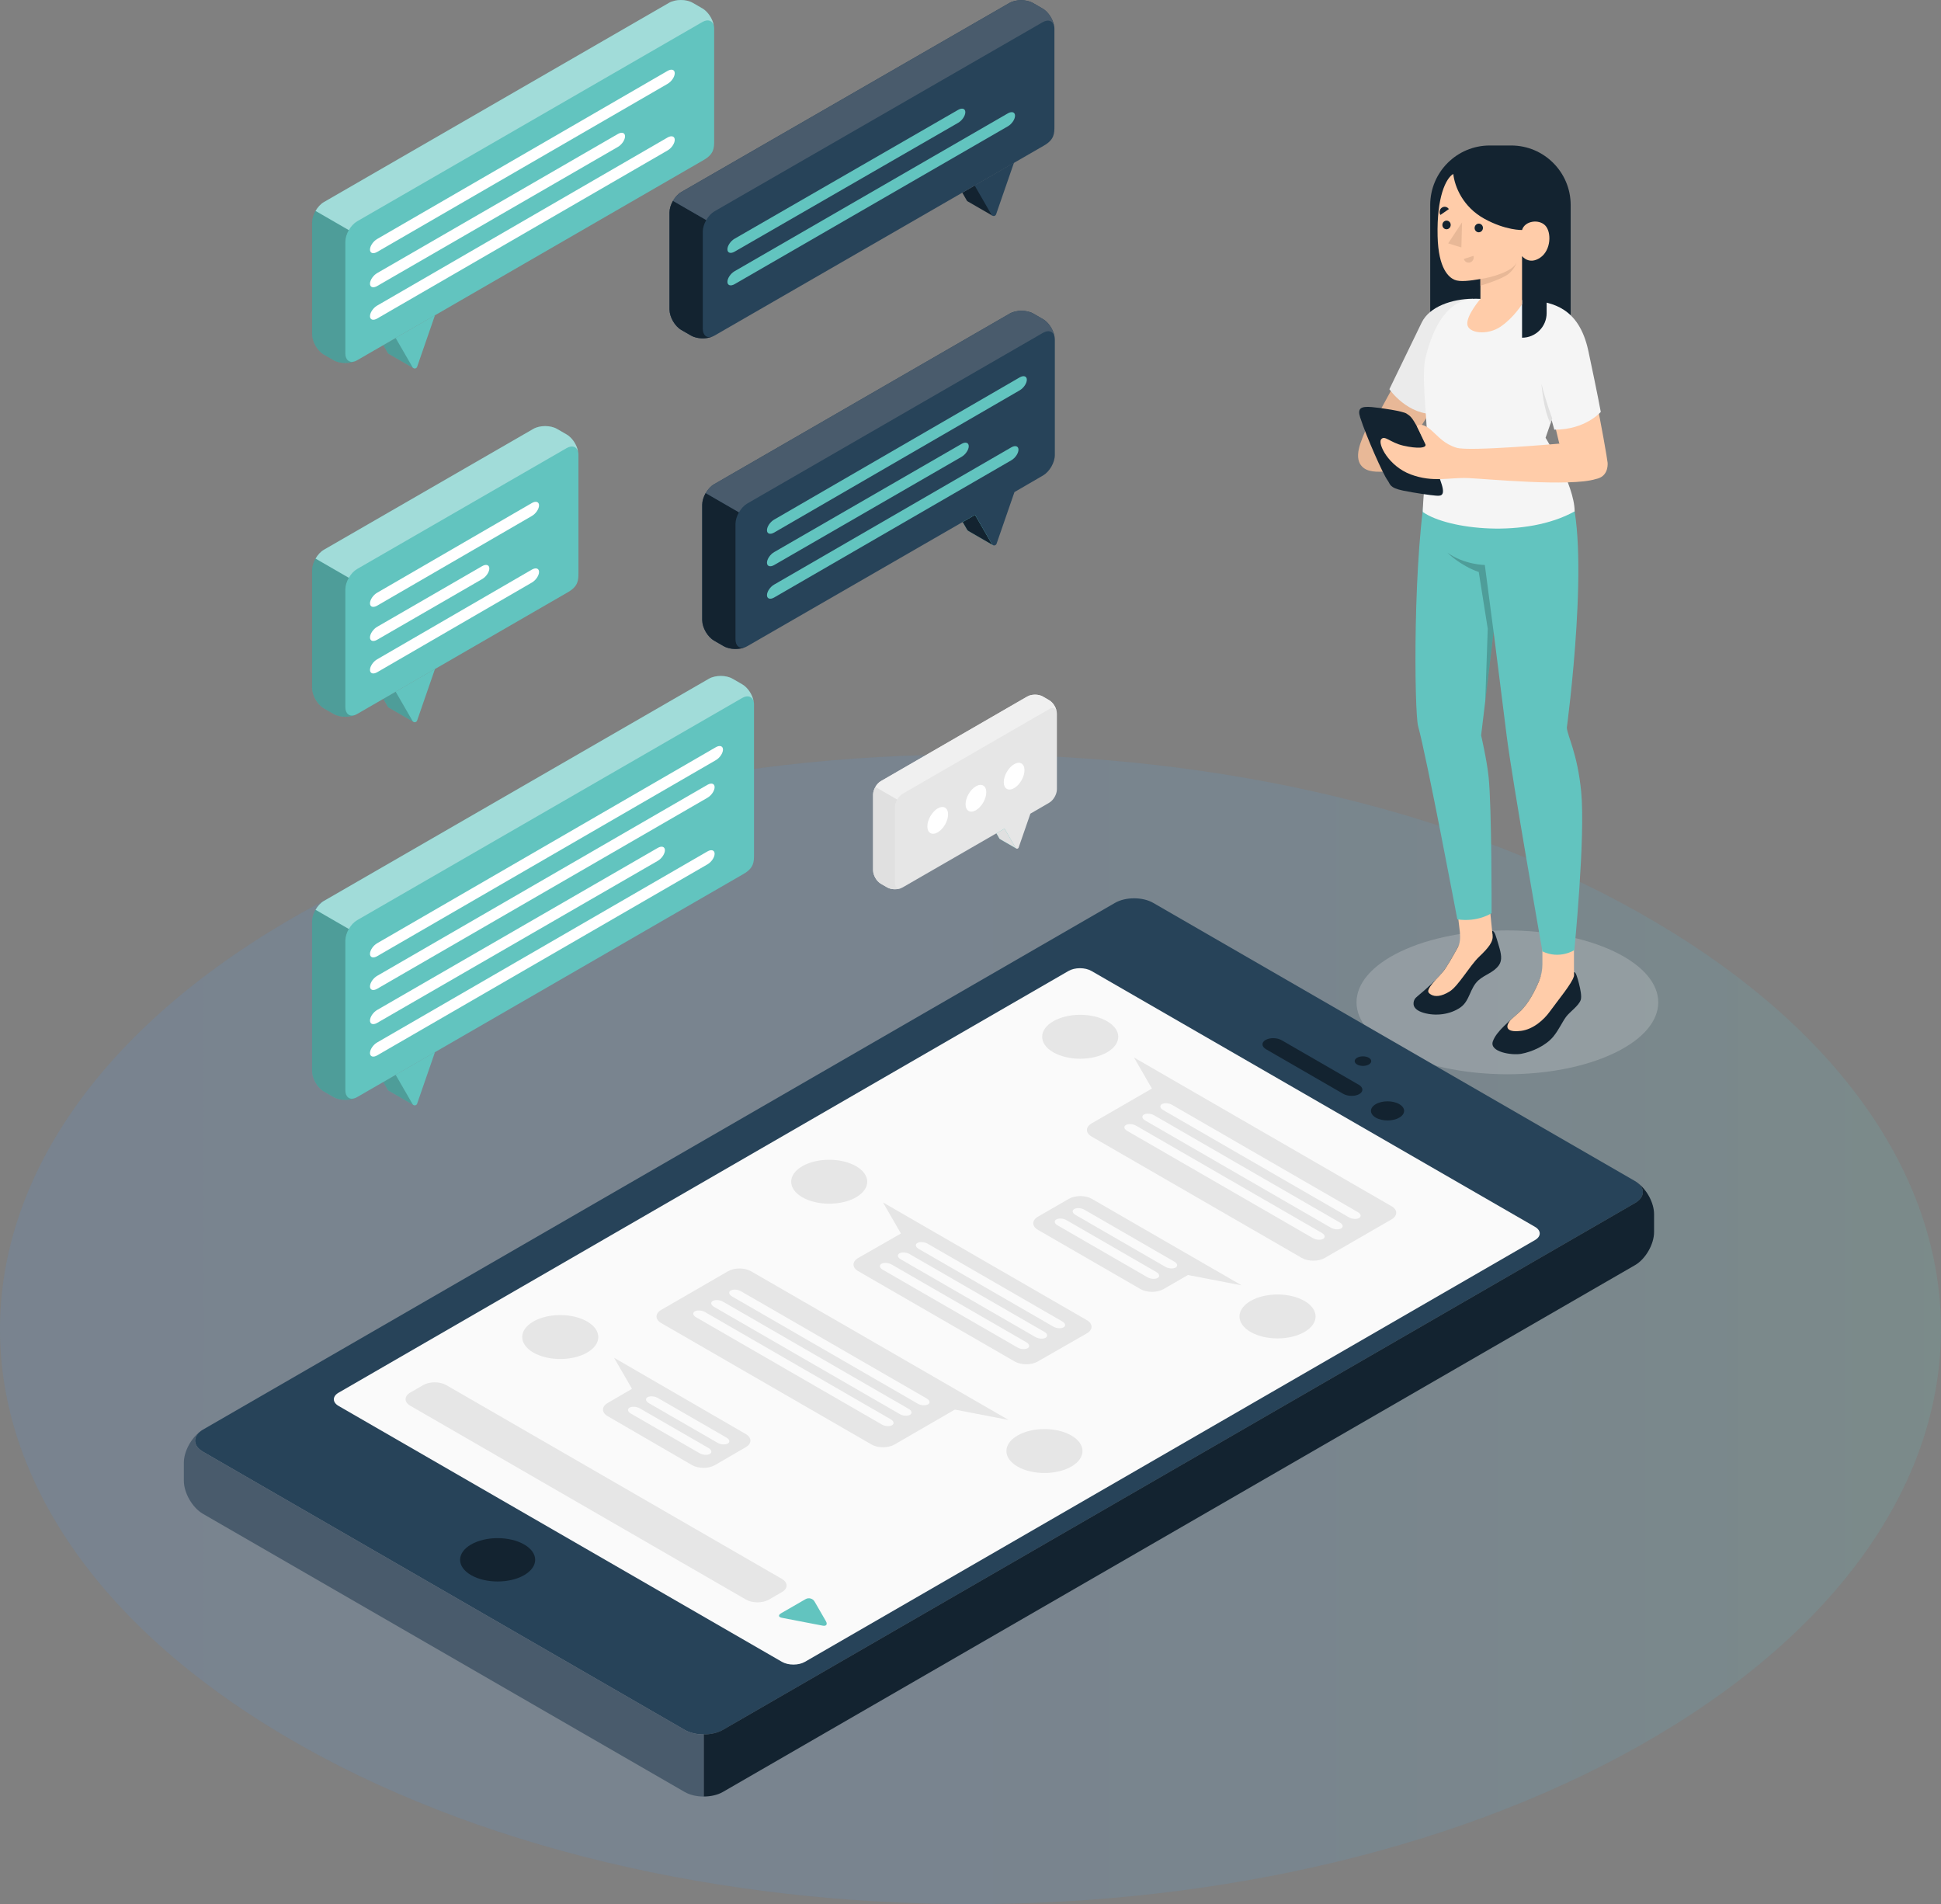 <?xml version="1.0" encoding="UTF-8"?><svg id="Camada_2" xmlns="http://www.w3.org/2000/svg" xmlns:xlink="http://www.w3.org/1999/xlink" viewBox="0 0 1072.33 1051.81"><rect x="0" y="0" width="1072.33" height="1051.81" fill="#808080" stroke="none"/><defs><style>.cls-1{fill:#132330;}.cls-2{fill:#495b6c;}.cls-3,.cls-4{fill:#fff;}.cls-5{fill:#f0f0f0;}.cls-6{opacity:.25;}.cls-4{opacity:.4;}.cls-4,.cls-7{isolation:isolate;}.cls-8{fill:#e0e0e0;}.cls-9{fill:#e8b897;}.cls-10{opacity:.16;}.cls-11{fill:#62c4bf;}.cls-7{opacity:.2;}.cls-12{fill:#274359;}.cls-13{fill:#ebebeb;}.cls-14{fill:#ffcca9;}.cls-15{fill:#f5f5f5;}.cls-16{fill:url(#Gradiente_sem_nome_3);}.cls-17{fill:#fafafa;}.cls-18{fill:#e6e6e6;}</style><linearGradient id="Gradiente_sem_nome_3" x1="0" y1="734.29" x2="1072.33" y2="734.29" gradientUnits="userSpaceOnUse"><stop offset="0" stop-color="#5195e0"/><stop offset=".42" stop-color="#5197de"/><stop offset=".64" stop-color="#549fd8"/><stop offset=".82" stop-color="#59accf"/><stop offset=".97" stop-color="#60bfc1"/><stop offset="1" stop-color="#62c4bf"/></linearGradient></defs><g id="Camada_2-2"><g id="Floor" class="cls-10"><path id="Floor-2" class="cls-16" d="M157.04,958.81c209.39,124,548.87,124.01,758.25,0,209.39-124.01,209.39-325.05,0-449.05-209.39-124-548.87-124-758.26,0-209.38,124-209.38,325.05,0,449.05Z"/></g><g id="Shadows" class="cls-6"><path id="Shadow" class="cls-8" d="M891.71,581.76c-32.55,15.52-85.32,15.52-117.87,0-32.55-15.51-32.55-40.67,0-56.18,32.55-15.51,85.32-15.51,117.87,0,32.55,15.51,32.55,40.67,0,56.18Z"/></g><g id="Device"><path class="cls-12" d="M112.13,801.9l266.13,153.64c5.83,3.37,15.29,3.37,21.12,0l503.87-290.97c5.83-3.37,5.83-8.83,0-12.19l-266.14-153.64c-5.83-3.37-15.29-3.37-21.12,0L112.13,789.7c-5.83,3.37-5.83,8.83,0,12.19Z"/><path class="cls-1" d="M260.26,870.08c8.1,4.68,21.23,4.68,29.33,0s8.1-12.26,0-16.93-21.23-4.68-29.33,0c-8.1,4.67-8.1,12.26,0,16.93Z"/><path class="cls-2" d="M378.26,955.54l-266.13-153.64c-5.21-3.01-5.75-7.69-1.64-11.05-5.05,3.83-8.92,11.07-8.92,17.15v9.93c0,6.74,4.73,14.92,10.56,18.29l266.13,153.64c2.91,1.68,6.74,2.53,10.56,2.53v-34.31c-3.82,0-7.64-.84-10.56-2.53Z"/><path class="cls-1" d="M903.25,698.88c5.83-3.37,10.56-11.55,10.56-18.29v-9.93c0-6.09-3.88-13.33-8.93-17.16,4.12,3.37,3.59,8.05-1.63,11.06l-503.87,290.97c-2.92,1.68-6.74,2.53-10.56,2.53v34.31c3.82,0,7.64-.84,10.56-2.53l503.87-290.97Z"/><path class="cls-17" d="M432.01,917.98l-244.95-141.36c-3.5-2.02-3.5-5.3,0-7.32l403.25-232.96c3.5-2.02,9.17-2.02,12.67,0l245.04,141.34c3.5,2.02,3.5,5.3,0,7.32l-403.34,232.98c-3.5,2.02-9.17,2.02-12.67,0Z"/><path class="cls-18" d="M412.14,883.59l-185.44-107.06c-3.5-2.02-3.5-5.3,0-7.32l7.14-4.12c3.5-2.02,9.17-2.02,12.67,0l185.44,107.06c3.5,2.02,3.5,5.3,0,7.32l-7.14,4.12c-3.5,2.02-9.17,2.02-12.67,0Z"/><path class="cls-11" d="M431.55,891.13l13.48-7.78c1.75-1.01,3.99-.41,5,1.34l6.25,10.82c1.01,1.75.22,2.86-1.76,2.48l-22.53-4.34c-1.98-.38-2.18-1.51-.42-2.52Z"/><path class="cls-18" d="M581.91,564.12c8.21-4.74,21.51-4.74,29.72,0,8.21,4.74,8.21,12.42,0,17.16-8.21,4.74-21.51,4.74-29.72,0-8.21-4.74-8.2-12.42,0-17.16Z"/><path class="cls-18" d="M768.74,666.27c3.5,2.02,3.5,5.3,0,7.32l-36.86,21.28c-3.5,2.02-9.17,2.02-12.67,0l-116.1-67.03c-3.5-2.02-3.5-5.3,0-7.32l33.28-19.22-9.91-17.16,142.25,82.13Z"/><path class="cls-17" d="M647.53,610.31l102.63,59.25c1.75,1.01,2.06,2.47.69,3.26-1.37.79-3.89.61-5.64-.4l-102.63-59.25c-1.75-1.01-2.06-2.47-.69-3.26,1.37-.79,3.89-.61,5.64.4Z"/><path class="cls-17" d="M637.6,616.07l102.63,59.25c1.75,1.01,2.06,2.47.69,3.26-1.37.79-3.89.61-5.64-.4l-102.63-59.25c-1.75-1.01-2.06-2.47-.69-3.26,1.36-.79,3.89-.61,5.64.4Z"/><path class="cls-17" d="M627.67,621.82l102.63,59.25c1.75,1.01,2.06,2.47.69,3.26-1.37.79-3.89.61-5.64-.4l-102.63-59.25c-1.75-1.01-2.06-2.47-.69-3.26,1.36-.79,3.89-.61,5.64.4Z"/><path class="cls-18" d="M562.16,792.95c8.21-4.74,21.51-4.74,29.72,0,8.21,4.74,8.21,12.42,0,17.16-8.21,4.74-21.51,4.74-29.72,0-8.21-4.74-8.21-12.42,0-17.16Z"/><path class="cls-18" d="M527.49,778.65l-33.32,19.28c-3.5,2.02-9.17,2.02-12.67,0l-116.17-67.07c-3.5-2.02-3.5-5.3,0-7.32l36.89-21.34c3.5-2.02,9.17-2.02,12.67,0l142.31,82.16-29.72-5.72Z"/><path class="cls-17" d="M409.35,713.26l102.63,59.25c1.75,1.01,2.06,2.47.69,3.26-1.37.79-3.89.61-5.64-.4l-102.63-59.25c-1.75-1.01-2.06-2.47-.69-3.26,1.36-.79,3.89-.61,5.64.4Z"/><path class="cls-17" d="M399.42,719.02l102.63,59.25c1.75,1.01,2.06,2.47.69,3.26-1.37.79-3.89.61-5.64-.4l-102.63-59.25c-1.75-1.01-2.06-2.47-.69-3.26,1.36-.79,3.89-.61,5.64.4Z"/><path class="cls-17" d="M389.49,724.77l102.63,59.25c1.75,1.01,2.06,2.47.69,3.26-1.37.79-3.89.61-5.64-.4l-102.63-59.25c-1.75-1.01-2.06-2.47-.69-3.26,1.37-.79,3.89-.61,5.64.4Z"/><path class="cls-18" d="M443.24,644.19c8.21-4.74,21.51-4.74,29.72,0,8.21,4.74,8.21,12.42,0,17.16-8.21,4.74-21.51,4.74-29.72,0s-8.2-12.42,0-17.16Z"/><path class="cls-18" d="M600.42,729.22c3.5,2.02,3.5,5.3,0,7.32l-27.14,15.55c-3.5,2.02-9.17,2.02-12.67,0l-86.45-49.91c-3.5-2.02-3.5-5.3,0-7.32l23.57-13.49-9.91-17.16,112.6,65.01Z"/><path class="cls-17" d="M512.47,686.99l74.42,42.96c1.75,1.01,2.06,2.47.69,3.26-1.37.79-3.89.61-5.64-.4l-74.42-42.96c-1.75-1.01-2.06-2.47-.69-3.26,1.36-.79,3.89-.61,5.64.4Z"/><path class="cls-17" d="M502.54,692.74l74.42,42.96c1.75,1.01,2.06,2.47.69,3.26-1.37.79-3.89.61-5.64-.4l-74.42-42.96c-1.75-1.01-2.06-2.47-.69-3.26,1.36-.79,3.89-.61,5.64.4Z"/><path class="cls-17" d="M492.61,698.5l74.42,42.96c1.75,1.01,2.06,2.47.69,3.26-1.37.79-3.89.61-5.64-.4l-74.42-42.96c-1.75-1.01-2.06-2.47-.69-3.26,1.36-.79,3.89-.61,5.64.4Z"/><path class="cls-18" d="M690.93,718.61c8.21-4.74,21.51-4.74,29.72,0,8.21,4.74,8.21,12.42,0,17.16-8.21,4.74-21.51,4.74-29.72,0s-8.2-12.42,0-17.16Z"/><path class="cls-18" d="M656.27,704.31l-13.48,7.78c-3.5,2.02-9.17,2.02-12.67,0l-56.66-32.72c-3.5-2.02-3.5-5.3,0-7.32l17.05-9.84c3.5-2.02,9.17-2.02,12.67,0l82.81,47.81-29.72-5.72Z"/><path class="cls-17" d="M599.13,668.25l49.65,28.67c1.75,1.01,2.06,2.47.69,3.26s-3.89.61-5.64-.4l-49.65-28.67c-1.75-1.01-2.06-2.47-.69-3.26s3.89-.61,5.64.4Z"/><path class="cls-17" d="M589.2,674l49.65,28.67c1.75,1.01,2.06,2.47.69,3.26-1.37.79-3.89.61-5.64-.4l-49.65-28.67c-1.75-1.01-2.06-2.47-.69-3.26,1.37-.79,3.89-.61,5.64.4Z"/><path class="cls-18" d="M294.66,729.98c8.21-4.74,21.51-4.74,29.72,0,8.21,4.74,8.21,12.42,0,17.16-8.21,4.74-21.51,4.74-29.72,0-8.21-4.74-8.2-12.42,0-17.16Z"/><path class="cls-18" d="M411.96,792.11c3.5,2.02,3.5,5.3,0,7.32l-16.97,9.87c-3.5,2.02-9.17,2.02-12.67,0l-46.57-27.01c-3.5-2.02-3.5-5.3,0-7.32l13.4-7.81-9.91-17.16,72.72,42.11Z"/><path class="cls-17" d="M363.38,772.2l38,21.92c1.75,1.01,2.06,2.47.69,3.26-1.37.79-3.89.61-5.64-.4l-38-21.92c-1.75-1.01-2.06-2.47-.69-3.26,1.37-.79,3.89-.61,5.64.4Z"/><path class="cls-17" d="M353.45,777.96l38,21.92c1.75,1.01,2.06,2.47.69,3.26s-3.89.61-5.64-.4l-38-21.92c-1.75-1.01-2.06-2.47-.69-3.26,1.36-.79,3.89-.61,5.64.4Z"/><path class="cls-1" d="M749.75,588.02c1.79,1.03,4.68,1.03,6.47,0,1.79-1.03,1.79-2.7,0-3.74-1.79-1.03-4.68-1.03-6.47,0s-1.79,2.7,0,3.74Z"/><path class="cls-1" d="M760.09,617.37c3.57,2.07,9.37,2.07,12.95,0s3.57-5.41,0-7.47c-3.57-2.07-9.37-2.07-12.95,0-3.57,2.06-3.57,5.41,0,7.47Z"/><path class="cls-1" d="M750.96,604.36c2.38-1.38,2.26-3.68-.28-5.15l-42.58-24.59c-2.54-1.47-6.53-1.54-8.92-.17-2.38,1.38-2.26,3.68.28,5.15l42.59,24.59c2.54,1.47,6.53,1.54,8.91.16Z"/></g><g id="Speach_Bubbles"><path class="cls-11" d="M228.4,610.38l-13.51-7.8c-.27-.12-.49-.29-.63-.56l-2.49-4.34,8.02-4.63-.24.71,8.85,16.63Z"/><path class="cls-7" d="M228.4,610.38l-13.51-7.8c-.27-.12-.49-.29-.63-.56l-2.49-4.34,8.02-4.63-.24.71,8.85,16.63Z"/><path class="cls-11" d="M218.57,593.7l9.35,16.19c.6,1.04,2.14.89,2.53-.24l9.88-28.53-21.76,12.57Z"/><path class="cls-11" d="M416.57,389.32c0-4.17-2.92-9.23-6.53-11.32l-5.32-3.07c-3.61-2.08-9.46-2.08-13.07,0l-212.71,122.73c-3.61,2.08-6.53,7.15-6.53,11.32v82.64c0,4.17,2.93,9.23,6.53,11.32l5.32,3.07c3.61,2.08,9.46,2.08,13.07,0l213.31-123.17c5.87-3.35,5.92-6.71,5.92-10.87v-82.64Z"/><path class="cls-7" d="M172.41,591.62c0,4.17,2.93,9.23,6.53,11.32l5.32,3.07c3.26,1.88,8.34,2.07,11.95.55-3.08,1.16-5.42-.59-5.42-4.32v-82.64c0-2.08.73-4.39,1.91-6.44l-18.39-10.62c-1.18,2.05-1.91,4.36-1.91,6.44v82.64h0Z"/><path class="cls-4" d="M416.36,387.46c-.76-2.77-3.29-3.66-6.31-1.92l-212.72,122.74c-1.8,1.04-3.44,2.8-4.6,4.88l-18.38-10.61c1.19-2.07,2.8-3.84,4.6-4.88l212.69-122.74c3.63-2.07,9.48-2.07,13.08,0l5.34,3.08c3.08,1.77,5.67,5.73,6.31,9.45Z"/><path class="cls-3" d="M208.36,521.04l187.1-108.28c2.19-1.26,3.96-.69,3.96,1.29s-1.77,4.6-3.96,5.86l-187.1,108.28c-2.19,1.26-3.96.69-3.96-1.29,0-1.98,1.78-4.6,3.96-5.86Z"/><path class="cls-3" d="M208.36,557.89l155.02-89.52c2.19-1.26,3.96-.69,3.96,1.29s-1.77,4.6-3.96,5.86l-155.02,89.52c-2.19,1.26-3.96.69-3.96-1.29,0-1.97,1.78-4.59,3.96-5.86Z"/><path class="cls-3" d="M208.36,575.84l182.48-105.53c2.19-1.26,3.96-.69,3.96,1.29s-1.77,4.6-3.96,5.86l-182.48,105.53c-2.19,1.26-3.96.69-3.96-1.29,0-1.98,1.78-4.6,3.96-5.86Z"/><path class="cls-3" d="M208.36,539.05l182.48-105.53c2.19-1.26,3.96-.69,3.96,1.29s-1.77,4.6-3.96,5.86l-182.48,105.53c-2.19,1.26-3.96.69-3.96-1.29,0-1.98,1.78-4.6,3.96-5.86Z"/><path class="cls-11" d="M228.4,203.35l-13.51-7.8c-.27-.12-.49-.29-.63-.56l-2.49-4.34,8.02-4.63-.24.71,8.85,16.63Z"/><path class="cls-7" d="M228.4,203.35l-13.51-7.8c-.27-.12-.49-.29-.63-.56l-2.49-4.34,8.02-4.63-.24.71,8.85,16.63Z"/><path class="cls-11" d="M218.57,186.67l9.35,16.19c.6,1.04,2.14.89,2.53-.24l9.88-28.53-21.76,12.57Z"/><path class="cls-11" d="M394.55,15.95c0-4.17-2.92-9.23-6.53-11.32l-5.32-3.07c-3.61-2.08-9.46-2.08-13.07,0l-190.68,110.06c-3.61,2.08-6.53,7.15-6.53,11.32v61.65c0,4.17,2.93,9.23,6.53,11.32l5.32,3.07c3.61,2.08,9.46,2.08,13.07,0l191.29-110.51c5.87-3.35,5.92-6.71,5.92-10.87V15.95Z"/><path class="cls-7" d="M172.41,184.59c0,4.17,2.93,9.23,6.53,11.32l5.32,3.07c3.26,1.88,8.34,2.07,11.95.55-3.08,1.16-5.42-.59-5.42-4.32v-61.65c0-2.08.73-4.39,1.91-6.44l-18.39-10.62c-1.18,2.05-1.91,4.36-1.91,6.44v61.65h0Z"/><path class="cls-4" d="M394.33,14.09c-.76-2.78-3.29-3.66-6.31-1.92l-190.69,110.07c-1.8,1.04-3.44,2.8-4.6,4.88l-18.38-10.61c1.19-2.07,2.8-3.84,4.6-4.88L369.61,1.56c3.63-2.07,9.48-2.07,13.08,0l5.34,3.08c3.08,1.77,5.67,5.73,6.31,9.45Z"/><path class="cls-3" d="M208.36,150.86l132.99-76.85c2.19-1.26,3.96-.69,3.96,1.29s-1.77,4.6-3.96,5.86l-132.99,76.85c-2.19,1.26-3.96.69-3.96-1.29,0-1.97,1.78-4.6,3.96-5.86Z"/><path class="cls-3" d="M208.36,168.81l160.45-92.86c2.19-1.26,3.96-.69,3.96,1.29s-1.77,4.6-3.96,5.86l-160.45,92.86c-2.19,1.26-3.96.69-3.96-1.29,0-1.97,1.78-4.6,3.96-5.86Z"/><path class="cls-3" d="M208.36,132.02l160.45-92.86c2.19-1.26,3.96-.69,3.96,1.29s-1.77,4.6-3.96,5.86l-160.45,92.86c-2.19,1.26-3.96.69-3.96-1.29,0-1.97,1.78-4.59,3.96-5.86Z"/><path class="cls-1" d="M548.26,119.12l-13.51-7.8c-.27-.12-.49-.29-.63-.56l-2.49-4.34,8.02-4.63-.24.71,8.85,16.63Z"/><path class="cls-12" d="M538.43,102.44l9.35,16.19c.6,1.04,2.14.89,2.53-.24l9.88-28.53-21.76,12.57Z"/><path class="cls-12" d="M582.54,16.05c0-4.17-2.92-9.23-6.53-11.32l-5.32-3.07c-3.61-2.08-9.46-2.08-13.07,0l-181.21,104.39c-3.61,2.08-6.53,7.15-6.53,11.32v53.58c0,4.17,2.93,9.23,6.53,11.32l5.32,3.07c3.61,2.08,9.46,2.08,13.07,0l181.81-104.84c5.87-3.35,5.92-6.71,5.92-10.87V16.05Z"/><path class="cls-1" d="M369.88,170.96c0,4.17,2.93,9.23,6.53,11.32l5.32,3.07c3.26,1.88,8.34,2.07,11.95.55-3.08,1.16-5.42-.59-5.42-4.32v-53.58c0-2.08.73-4.39,1.91-6.44l-18.39-10.62c-1.18,2.05-1.91,4.36-1.91,6.44v53.58h0Z"/><path class="cls-2" d="M582.32,14.2c-.76-2.78-3.29-3.66-6.31-1.92l-181.22,104.41c-1.8,1.04-3.44,2.8-4.6,4.88l-18.38-10.61c1.19-2.07,2.8-3.84,4.6-4.88L557.61,1.67c3.63-2.07,9.48-2.07,13.08,0l5.34,3.08c3.08,1.77,5.66,5.73,6.3,9.45Z"/><path class="cls-11" d="M405.83,131.87l123.52-71.19c2.19-1.26,3.96-.69,3.96,1.29s-1.77,4.6-3.96,5.86l-123.52,71.19c-2.19,1.26-3.96.69-3.96-1.29s1.77-4.6,3.96-5.86Z"/><path class="cls-11" d="M405.83,149.82l150.98-87.2c2.19-1.26,3.96-.69,3.96,1.29s-1.77,4.6-3.96,5.86l-150.98,87.2c-2.19,1.26-3.96.69-3.96-1.29,0-1.97,1.77-4.6,3.96-5.86Z"/><path class="cls-11" d="M228.4,398.74l-13.51-7.8c-.27-.12-.49-.29-.63-.56l-2.49-4.34,8.02-4.63-.24.71,8.85,16.63Z"/><path class="cls-7" d="M228.4,398.74l-13.51-7.8c-.27-.12-.49-.29-.63-.56l-2.49-4.34,8.02-4.63-.24.71,8.85,16.63Z"/><path class="cls-11" d="M218.57,382.06l9.35,16.19c.6,1.04,2.14.89,2.53-.24l9.88-28.53-21.76,12.57Z"/><path class="cls-11" d="M319.57,251.31c0-4.17-2.92-9.23-6.53-11.32l-5.32-3.07c-3.61-2.08-9.46-2.08-13.07,0l-115.7,66.75c-3.61,2.08-6.53,7.15-6.53,11.32v65c0,4.17,2.93,9.23,6.53,11.32l5.32,3.07c3.61,2.08,9.46,2.08,13.07,0l116.31-67.19c5.87-3.35,5.92-6.71,5.92-10.87v-65Z"/><path class="cls-7" d="M172.41,379.98c0,4.17,2.93,9.23,6.53,11.32l5.32,3.07c3.26,1.88,8.34,2.07,11.95.55-3.08,1.16-5.42-.59-5.42-4.32v-65c0-2.08.73-4.39,1.91-6.44l-18.39-10.62c-1.18,2.05-1.91,4.36-1.91,6.44v64.99h0Z"/><path class="cls-4" d="M319.36,249.45c-.76-2.78-3.29-3.66-6.31-1.92l-115.72,66.76c-1.8,1.04-3.44,2.8-4.6,4.88l-18.38-10.61c1.19-2.07,2.8-3.84,4.6-4.88l115.69-66.76c3.63-2.07,9.48-2.07,13.08,0l5.34,3.08c3.08,1.77,5.67,5.73,6.31,9.45Z"/><path class="cls-3" d="M208.36,346.25l58.02-33.53c2.19-1.26,3.96-.69,3.96,1.29s-1.77,4.6-3.96,5.86l-58.02,33.53c-2.19,1.26-3.96.69-3.96-1.29,0-1.97,1.78-4.59,3.96-5.86Z"/><path class="cls-3" d="M208.36,364.19l85.48-49.55c2.19-1.26,3.96-.69,3.96,1.29s-1.77,4.6-3.96,5.86l-85.48,49.55c-2.19,1.26-3.96.69-3.96-1.29,0-1.98,1.78-4.6,3.96-5.86Z"/><path class="cls-3" d="M208.36,327.41l85.48-49.55c2.19-1.26,3.96-.69,3.96,1.29s-1.77,4.6-3.96,5.86l-85.48,49.55c-2.19,1.26-3.96.69-3.96-1.29,0-1.97,1.78-4.6,3.96-5.86Z"/><path class="cls-11" d="M561.43,468.68l-5.81-10.92,4.67-13.49v-8.26l-14.3,8.26v8.26l6.15,10.65c.1.18.25.3.42.37h0s8.87,5.14,8.87,5.14Z"/><path class="cls-8" d="M561.35,468.62l-8.8-5.07c-.18-.08-.3-.19-.42-.37l-1.65-2.87,4.48-2.59,6.15,10.63c.06.11.14.21.24.27Z"/><path class="cls-18" d="M583.89,394.19c0-2.74-1.92-6.06-4.29-7.43l-3.49-2.02c-2.37-1.37-6.21-1.37-8.58,0l-80.89,46.73c-2.37,1.37-4.29,4.69-4.29,7.43v41.83c0,2.74,1.92,6.06,4.29,7.43l3.49,2.02c2.37,1.37,6.21,1.37,8.58,0l56.25-32.46,6.14,10.63c.39.68,1.4.58,1.66-.16l6.49-18.73,10.36-6.02c2.37-1.37,4.29-4.69,4.29-7.43v-41.83Z"/><path class="cls-8" d="M482.36,480.74c0,2.74,1.92,6.06,4.29,7.43l3.49,2.02c2.14,1.24,5.47,1.34,7.84.35-2.02.76-3.56-.38-3.56-2.82v-41.83c0-1.37.48-2.88,1.26-4.23l-12.07-6.97c-.78,1.34-1.26,2.86-1.26,4.23v41.83h0Z"/><path class="cls-5" d="M583.76,392.97c-.5-1.82-2.16-2.4-4.14-1.26l-80.9,46.74c-1.18.68-2.26,1.84-3.02,3.2l-12.06-6.96c.78-1.36,1.84-2.52,3.02-3.2l80.87-46.74c2.38-1.36,6.22-1.36,8.58,0l3.5,2.02c2.02,1.16,3.72,3.76,4.14,6.2Z"/><path class="cls-3" d="M518.06,446.55c-3.16,1.83-5.72,6.26-5.72,9.92s2.56,5.13,5.72,3.3c3.16-1.83,5.72-6.26,5.72-9.92s-2.56-5.13-5.72-3.3"/><path class="cls-3" d="M539.16,434.34c-3.16,1.82-5.72,6.26-5.72,9.91s2.56,5.13,5.72,3.3c3.16-1.82,5.72-6.26,5.72-9.91s-2.56-5.13-5.72-3.3Z"/><path class="cls-3" d="M560.27,422.13c-3.16,1.83-5.72,6.26-5.72,9.92s2.56,5.13,5.72,3.3,5.72-6.26,5.72-9.91c0-3.65-2.56-5.13-5.72-3.31Z"/><path class="cls-11" d="M548.52,301.08l-8.85-16.64,7.12-20.55v-12.58l-21.79,12.58v12.58l9.37,16.23c.16.28.39.45.64.57h0s13.52,7.82,13.52,7.82Z"/><path class="cls-1" d="M534.99,293.28l.02-.02c-.27-.1-.49-.29-.66-.56l-2.51-4.34,6.83-3.95,9.36,16.19c.12.22.29.37.46.49l-13.51-7.8Z"/><path class="cls-12" d="M582.75,187.61c0-4.17-2.92-9.23-6.53-11.32l-5.32-3.07c-3.61-2.08-9.46-2.08-13.07,0l-163.34,94.27c-3.61,2.08-6.53,7.15-6.53,11.32v63.73c0,4.17,2.93,9.23,6.53,11.32l5.32,3.07c3.61,2.08,9.46,2.08,13.07,0l125.81-72.53,9.35,16.19c.6,1.04,2.14.89,2.53-.24l9.88-28.53,15.78-9.17c3.61-2.08,6.53-7.15,6.53-11.32v-63.73Z"/><path class="cls-11" d="M427.68,287.03l135.65-78.56c2.19-1.26,3.96-.69,3.96,1.29s-1.77,4.6-3.96,5.86l-135.65,78.56c-2.19,1.26-3.96.69-3.96-1.29,0-1.98,1.78-4.6,3.96-5.86Z"/><path class="cls-11" d="M427.68,304.98l103.56-59.79c2.19-1.26,3.96-.69,3.96,1.29s-1.77,4.6-3.96,5.86l-103.56,59.79c-2.19,1.26-3.96.69-3.96-1.29,0-1.97,1.78-4.6,3.96-5.86Z"/><path class="cls-11" d="M427.68,322.92l131.03-75.81c2.19-1.26,3.96-.69,3.96,1.29s-1.77,4.6-3.96,5.86l-131.03,75.8c-2.19,1.26-3.96.69-3.96-1.29,0-1.98,1.78-4.6,3.96-5.86Z"/><path class="cls-1" d="M387.95,342.54c0,4.17,2.93,9.23,6.53,11.32l5.32,3.07c3.26,1.88,8.34,2.05,11.95.53-3.08,1.16-5.42-.57-5.42-4.3v-63.73c0-2.08.73-4.39,1.91-6.44l-18.39-10.62c-1.18,2.05-1.91,4.36-1.91,6.44v63.73h0Z"/><path class="cls-2" d="M582.54,185.76c-.76-2.78-3.29-3.66-6.31-1.92l-163.36,94.28c-1.8,1.04-3.44,2.8-4.6,4.88l-18.38-10.61c1.19-2.07,2.8-3.84,4.6-4.88l163.33-94.28c3.63-2.07,9.48-2.07,13.08,0l5.34,3.08c3.08,1.77,5.66,5.73,6.3,9.45Z"/></g><g id="Character"><path class="cls-14" d="M888.14,255.58c-.14-1.94-3.77-22.62-6.27-34.19l-24.31,7.45,3.9,16.2,20.23,19.56c6.42-1.27,6.59-7.09,6.45-9.03Z"/><path class="cls-1" d="M790.14,197.04h77.6v-83.78c0-18.16-14.72-32.89-32.88-32.89h-11.83c-18.16,0-32.89,14.72-32.89,32.89v83.78h0Z"/><polygon class="cls-9" points="770.55 211.98 759.06 233.05 776.93 248.37 793.31 222.41 770.55 211.98"/><path class="cls-9" d="M754.98,236.31c-2.58,6.62-8.29,17.12-1.51,22.25,6.78,5.13,25.68-1.04,25.68-1.04l-24.16-21.21Z"/><path class="cls-13" d="M813.67,165.02c-11.4.12-23.95,4.26-28.27,13.2-4.32,8.94-17.82,36.77-17.82,36.77,0,0,10.08,14.75,26.05,13.71l20.04-63.68Z"/><path class="cls-1" d="M797.4,536.52c-4.24,5.16-9,9.36-14.12,13.63-.77.64-1.56,1.31-1.94,2.23-.62,1.49-1.52,5.13,5.21,7.1,6.58,1.92,14.6.98,20.3-3.01,5.26-3.68,5.13-10.76,10.04-15.06,3.64-3.18,8.34-4.2,11.21-8.26,1.99-2.83,1.25-6.42-.1-10.84-1.47-4.82-2.22-8.49-3.82-8.04l.38,2.23c-1.85,3.33-12.26,4.82-17.04,2.84,0,0-7.36,13.82-10.13,17.18Z"/><path class="cls-14" d="M793.05,541.33s0-.03,0-.03c1.5-1.52,2.96-3.09,4.35-4.78,1.78-2.17,5.48-8.67,7.88-13.03,1.46-2.65,1.51-5.14,1.24-8.68l-1.4-11.81,17.82-2.65,1.63,16.15h0c.59,3.66-2.28,7.09-7.44,12.02-5.15,4.93-11.44,16.12-16.18,19.1-4.74,2.98-8.24,3.06-10.39,1.77-2.22-1.33-2.49-2.42,2.49-8.07Z"/><path class="cls-1" d="M852.12,539.52v-2.49c-.98,2.93-5.55,15.52-12.47,21.83-5.5,5.02-13.01,10.81-14.92,16.41-1.98,5.82,10.44,7.77,15.58,6.86,5.97-1.06,13.7-4.45,17.91-9.62,2.96-3.63,4.84-7.94,6.95-10.8,2.11-2.86,6.98-6.05,8.12-9.35.63-1.82-.12-5.79-1-9.16-.81-3.08-1.69-6.47-2.74-6.19,0,.38,0,1.9,0,1.9-1.27,1.4-4.77,2.8-8.72,2.95-2.55.1-8.74-.41-8.72-2.35Z"/><path class="cls-14" d="M834.67,563.28c1.71-1.52,3.42-3.01,4.98-4.43,4.84-4.41,8.52-11.89,10.64-16.99,1.21-2.91,1.83-6.03,1.83-9.18v-9.94h17.44v16.18h0v.43l-.09.04c-.84,3.62-8.84,13.27-13.39,19.55-3.05,4.22-8.84,9.58-15.76,10.5-6.56.88-9.91-1.19-5.65-6.17Z"/><path class="cls-11" d="M866.1,268.42c13.52,29.54-.49,133.58-.49,133.58.41,4.79,5.89,14.22,7.93,35.32,2.41,24.93-3.78,87.51-3.78,87.51,0,0-8.08,5.28-17.63.7,0,0-16.62-94.26-19.75-119.05-2.73-21.63-7.22-57.47-7.22-57.47l-6.9,57.19s3.17,13.65,4.13,22.88c1.79,17.16,1.65,75.32,1.65,75.32,0,0-7.49,5.13-18.92,3.44,0,0-16.93-89.71-21.66-106.67-2.13-7.64-3.11-95.5,5.35-137.08l77.29,4.33Z"/><path class="cls-7" d="M825.15,349.02l-4.84-36.93s-11.33-.11-20.67-6.8c0,0,6.81,6.99,17.32,10.68l4.96,31.28-1.36,39.9,4.6-38.13Z"/><path class="cls-15" d="M842.24,165.81h0c10.32,2.48,18.55,9.57,22.89,18.72,3.3,6.97,3.34,15.06.82,22.35l-12.08,34.95s16.06,25.97,16.06,40.64c-26.82,14.96-70.08,10.1-83.86.36-.39-2.62,2.87-33.16,2.14-46.59-.79-14.32-2.75-30.5-.5-39.35,4.18-16.44,12.01-31.87,27.6-31.87l26.94.79Z"/><path class="cls-15" d="M846.75,165.81c10.35,1.46,25.54,3.55,30.78,28.14,5.31,24.92,6.84,33.59,6.84,33.59,0,0-8.49,9.88-25.66,9.8l-5.34-18.9-6.62-52.64Z"/><path class="cls-1" d="M840.88,186.55h0c7.5,0,13.58-6.08,13.58-13.58v-39.58h-13.58v53.16Z"/><path class="cls-14" d="M802.88,96.07c-4.1,2.42-9.16,12.73-8.66,34.34.42,18.31,6.36,22.84,9.34,24.14,2.98,1.3,8.73.51,14.32-.42v10.99s-7.72,8.97-7.24,14.01c.49,5.04,11.15,6.23,18.38,1.31s11.86-12.42,11.86-12.42v-26.57s3.77,5.04,9.94.94c6.17-4.1,6.41-14.24,2.82-17.88-3.59-3.64-11.32-2.49-12.76,2.54,0,0-8.91.32-20.78-6.19-11.87-6.52-16.43-17.69-17.22-24.79Z"/><path class="cls-1" d="M814.67,125.81c-.07,1.32.91,2.44,2.18,2.5,1.27.06,2.35-.96,2.42-2.28.07-1.32-.91-2.44-2.18-2.5s-2.36.96-2.42,2.28Z"/><path class="cls-9" d="M814.05,141.33l-5.35,1.71c.44,1.53,2,2.39,3.48,1.92,1.48-.47,2.31-2.1,1.87-3.63Z"/><path class="cls-1" d="M795.78,118.73l4.66-3.23c-.85-1.33-2.58-1.69-3.87-.79-1.29.89-1.64,2.69-.79,4.03Z"/><path class="cls-1" d="M796.86,124.14c-.07,1.32.91,2.44,2.18,2.5,1.27.06,2.35-.96,2.42-2.28.07-1.32-.91-2.44-2.18-2.5-1.27-.06-2.36.96-2.42,2.28Z"/><polygon class="cls-9" points="807.72 122.82 807.36 136.69 800.06 134.43 807.72 122.82"/><path class="cls-9" d="M817.88,154.13c5.89-.77,18.01-4.25,19.9-9.04,0,0-.63,3.01-4.25,6.11-3.62,3.1-15.65,6.6-15.65,6.6v-3.67Z"/><path class="cls-1" d="M783.22,236.32c-3.34-6.22-4.17-6.49-6.15-7.85s-14.17-3.18-19.22-3.61c-5.95-.5-8.06.59-6.41,5.71,3.54,10.95,12.7,31.5,15.11,34.71,1.58,2.1.83,4.12,8.62,5.73,6.15,1.27,15.62,2.62,17.93,2.76,2.31.14,5.5.71,3.43-6.07-2.07-6.79-6.94-17.8-9.13-22.55-2.57-5.58-4.17-8.82-4.17-8.82Z"/><path class="cls-14" d="M861.46,245.05s-49.78,4.46-56.77,2.29-9.92-6.17-14.33-10c-4.4-3.83-7.5-2.9-7.5-1.69.9,1.78,3.5,7.53,4.53,9.49,1.34,2.57-4.66,2.74-12.06,1.04-7.4-1.7-10.37-6.01-12.3-3.49s4.1,14.82,16.4,19.4c12.3,4.58,21.42,1.56,31.57,1.98,10.15.43,56.58,4.97,70.69.53,0,0,1.63-6.6-4.88-12.01-6.51-5.41-15.35-7.55-15.35-7.55Z"/><path class="cls-8" d="M857.56,231.16s-3.83-10.16-5.95-19.18c0,0,.97,14.27,4.99,21.94l.95-2.76Z"/></g></g></svg>